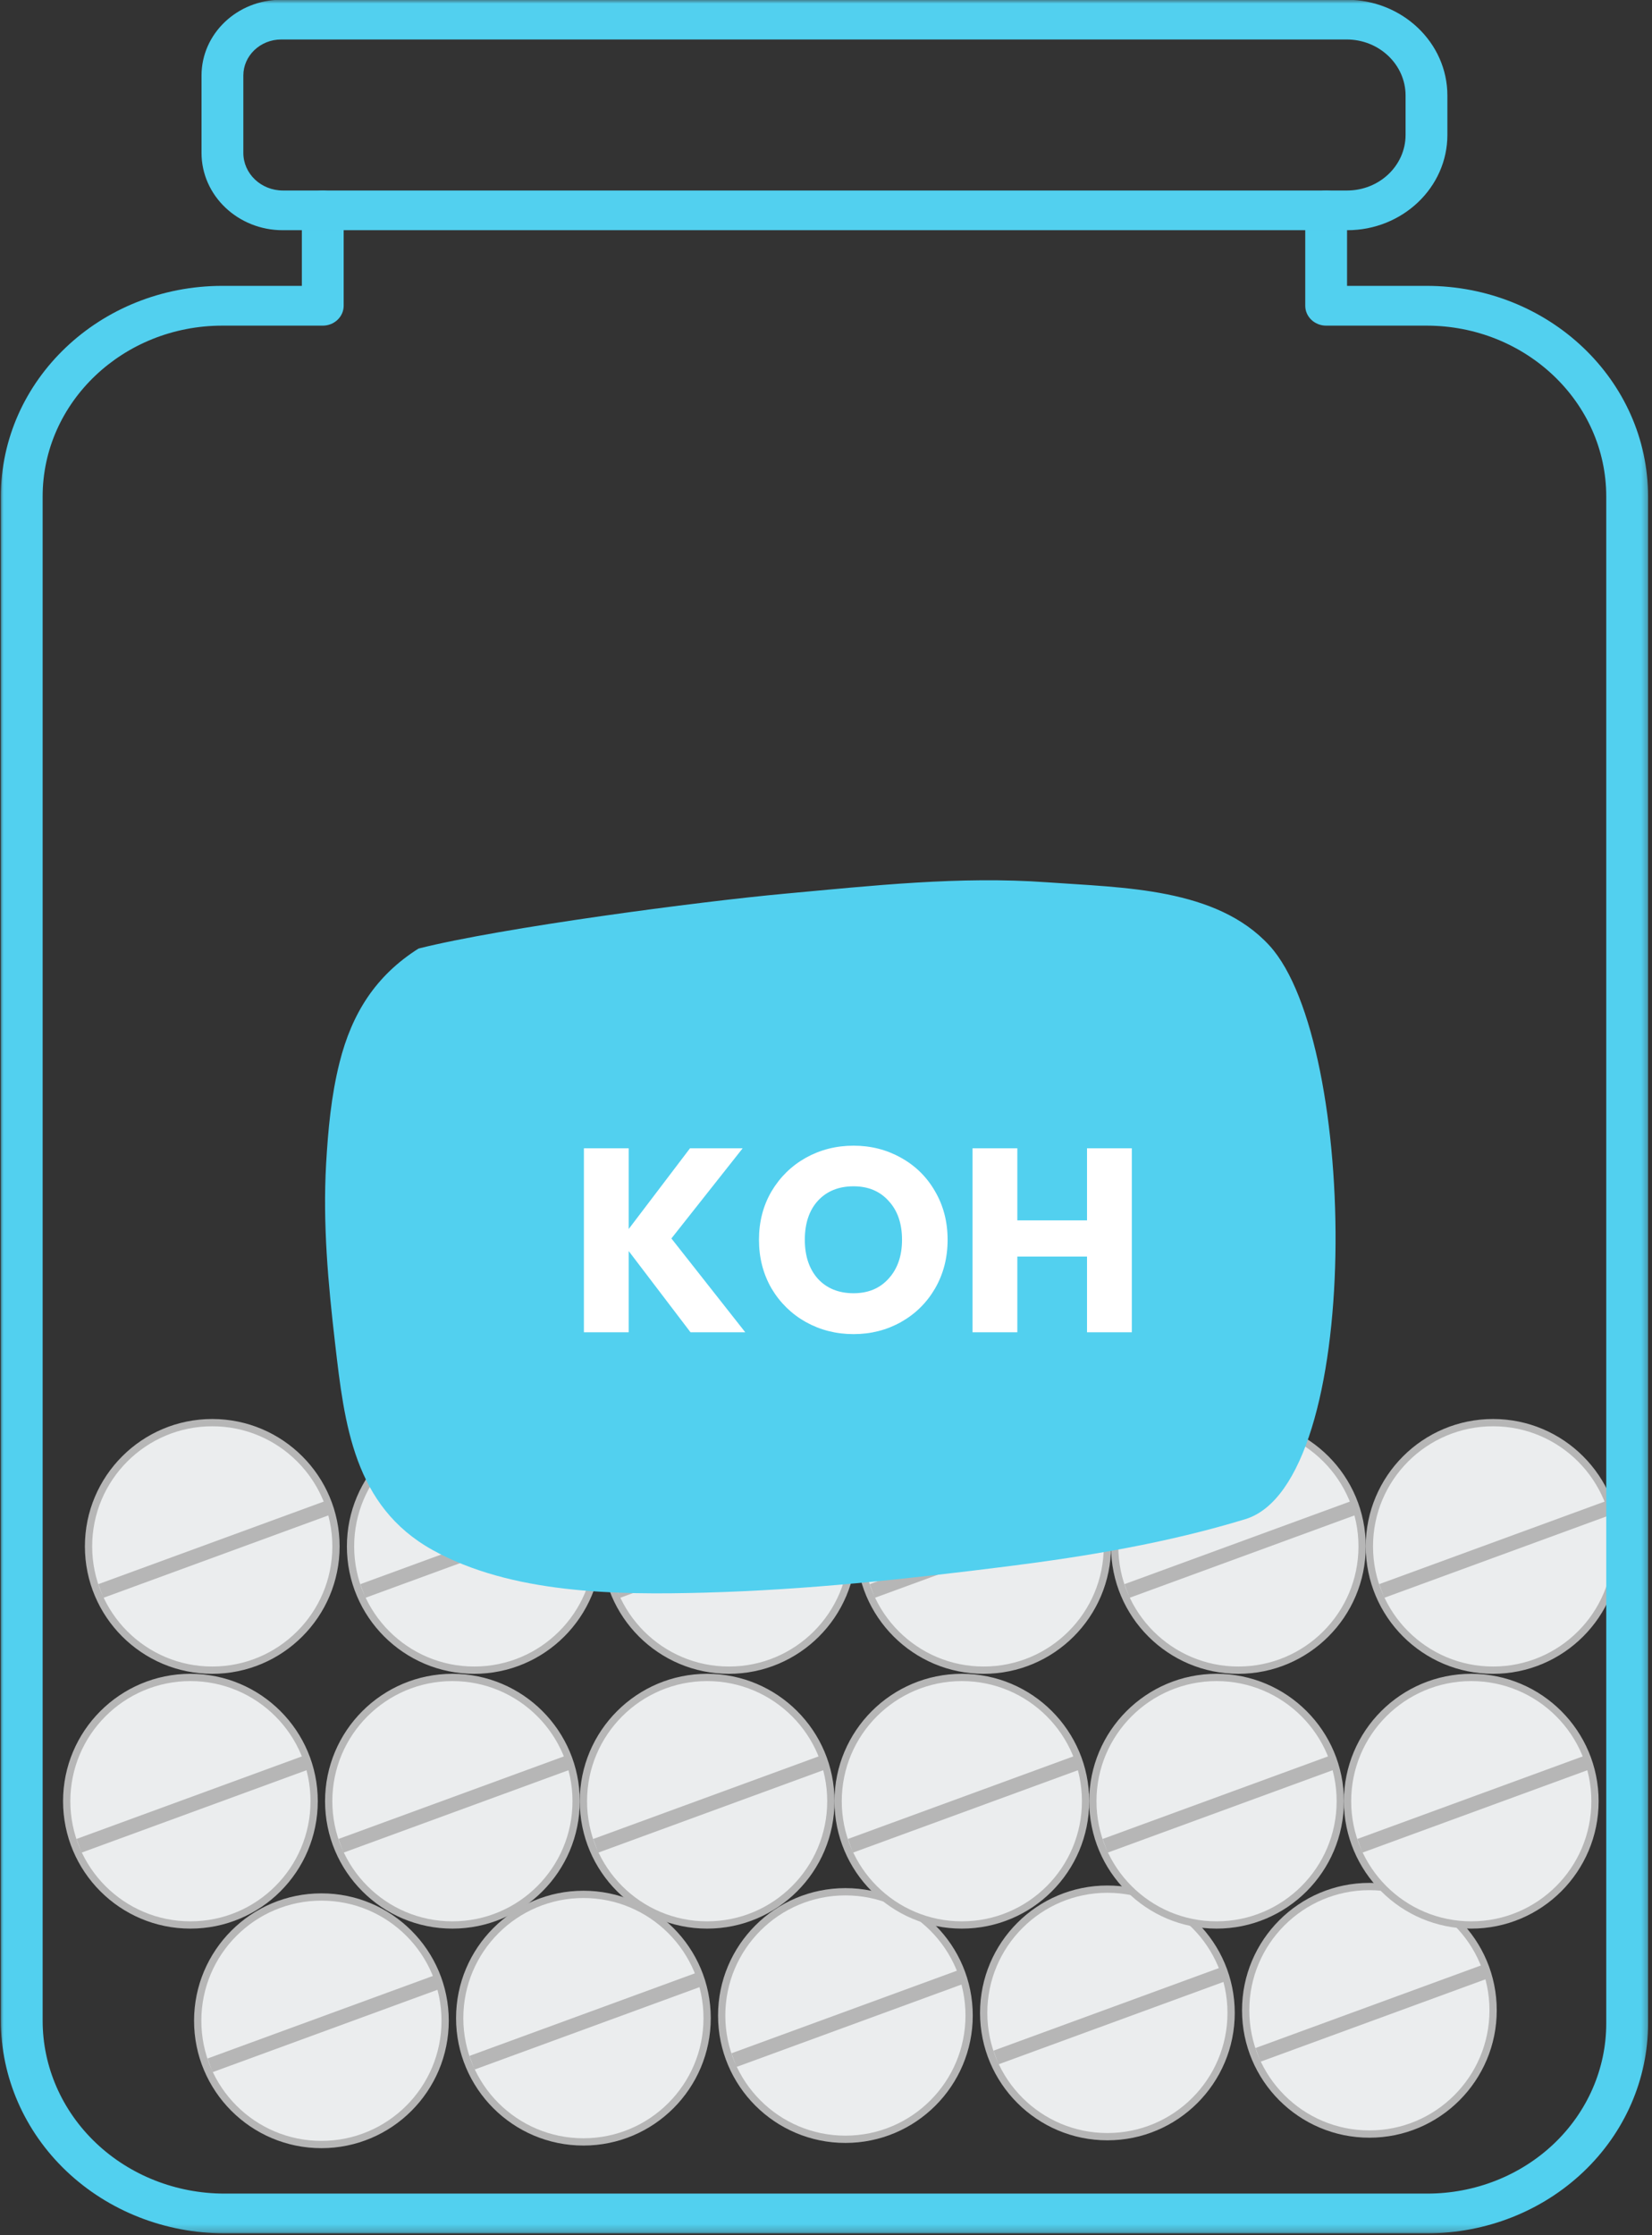 <svg width="227" height="307" viewBox="0 0 227 307" fill="none" xmlns="http://www.w3.org/2000/svg">
<rect x="0" y="0" width="227" height="307" fill="#333333" stroke="none"/>
<path d="M29.166 195.411C38.555 195.411 46.166 203.025 46.166 212.409C46.166 221.797 38.555 229.411 29.166 229.411C19.777 229.411 12.166 221.797 12.166 212.409C12.166 203.025 19.777 195.411 29.166 195.411Z" fill="#EBEDEE" stroke="#B6B6B6"/>
<path d="M13.855 218.536L44.918 207.161" stroke="#B6B6B6" stroke-width="2"/>
<path d="M65.166 195.411C74.555 195.411 82.166 203.025 82.166 212.409C82.166 221.797 74.555 229.411 65.166 229.411C55.777 229.411 48.166 221.797 48.166 212.409C48.166 203.025 55.777 195.411 65.166 195.411Z" fill="#EBEDEE" stroke="#B6B6B6"/>
<path d="M49.855 218.536L80.918 207.161" stroke="#B6B6B6" stroke-width="2"/>
<path d="M100.166 195.411C109.555 195.411 117.166 203.025 117.166 212.409C117.166 221.797 109.555 229.411 100.166 229.411C90.777 229.411 83.166 221.797 83.166 212.409C83.166 203.025 90.777 195.411 100.166 195.411Z" fill="#EBEDEE" stroke="#B6B6B6"/>
<path d="M84.856 218.536L115.918 207.161" stroke="#B6B6B6" stroke-width="2"/>
<path d="M135.166 195.411C144.555 195.411 152.166 203.025 152.166 212.409C152.166 221.797 144.555 229.411 135.166 229.411C125.777 229.411 118.166 221.797 118.166 212.409C118.166 203.025 125.777 195.411 135.166 195.411Z" fill="#EBEDEE" stroke="#B6B6B6"/>
<path d="M119.855 218.536L150.918 207.161" stroke="#B6B6B6" stroke-width="2"/>
<path d="M170.166 195.411C179.555 195.411 187.166 203.025 187.166 212.409C187.166 221.797 179.555 229.411 170.166 229.411C160.777 229.411 153.166 221.797 153.166 212.409C153.166 203.025 160.777 195.411 170.166 195.411Z" fill="#EBEDEE" stroke="#B6B6B6"/>
<path d="M154.855 218.536L185.918 207.161" stroke="#B6B6B6" stroke-width="2"/>
<path d="M205.166 195.411C214.555 195.411 222.166 203.025 222.166 212.409C222.166 221.797 214.555 229.411 205.166 229.411C195.777 229.411 188.166 221.797 188.166 212.409C188.166 203.025 195.777 195.411 205.166 195.411Z" fill="#EBEDEE" stroke="#B6B6B6"/>
<path d="M189.855 218.536L220.918 207.161" stroke="#B6B6B6" stroke-width="2"/>
<mask id="mask0_5707_1443" style="mask-type:luminance" maskUnits="userSpaceOnUse" x="0" y="25" width="227" height="282">
<path d="M0 25.578H226.667V306.766H0V25.578Z" fill="white"/>
</mask>
<g mask="url(#mask0_5707_1443)">
<path fill-rule="evenodd" clip-rule="evenodd" d="M41.478 28.896C41.478 27.391 42.765 26.167 44.353 26.167C45.937 26.167 47.223 27.391 47.223 28.896V42C47.223 43.505 45.937 44.729 44.353 44.729H30.557C16.921 44.729 5.859 55.234 5.859 68.198V277.563C5.859 283.859 8.494 289.901 13.182 294.354C17.869 298.807 24.223 301.307 30.848 301.307H196.13C202.645 301.307 208.9 298.849 213.515 294.464C218.124 290.083 220.713 284.141 220.713 277.943V68.198C220.713 55.234 209.656 44.729 196.015 44.729H182.223C180.64 44.729 179.354 43.505 179.354 42V28.896C179.354 27.391 180.64 26.167 182.223 26.167C183.807 26.167 185.098 27.391 185.098 28.896V39.266H196.015C212.827 39.266 226.458 52.219 226.458 68.198V277.943C226.458 285.589 223.26 292.922 217.572 298.323C211.885 303.729 204.171 306.766 196.13 306.766H30.848C22.697 306.766 14.885 303.693 9.119 298.214C3.354 292.734 0.119 285.307 0.119 277.563V68.198C0.119 52.219 13.744 39.266 30.557 39.266H41.478V28.896Z" fill="#52D0EF"/>
</g>
<mask id="mask1_5707_1443" style="mask-type:luminance" maskUnits="userSpaceOnUse" x="26" y="0" width="174" height="33">
<path d="M26.666 0H199.999V32.245H26.666V0Z" fill="white"/>
</mask>
<g mask="url(#mask1_5707_1443)">
<path fill-rule="evenodd" clip-rule="evenodd" d="M185.035 -0.036C192.681 -0.036 198.884 5.854 198.884 13.125V18.526C198.884 25.761 192.712 31.625 185.098 31.625H38.874C32.697 31.625 27.691 26.87 27.691 21V10.375C27.691 4.625 32.598 -0.036 38.65 -0.036H185.035ZM185.035 5.422H38.65C35.77 5.422 33.436 7.641 33.436 10.375V21C33.436 23.854 35.868 26.167 38.874 26.167H185.098C189.54 26.167 193.139 22.745 193.139 18.526V13.125C193.139 8.87 189.509 5.422 185.035 5.422Z" fill="#52D0EF"/>
</g>
<path fill-rule="evenodd" clip-rule="evenodd" d="M57.51 130.29C51.629 134.014 48.353 139.181 46.655 145.951C45.51 150.504 45.082 155.181 44.812 159.847C44.338 168.113 45.093 176.337 46.046 184.54C47.327 195.603 48.614 206.884 59.431 212.899C70.275 218.931 84.692 219.087 96.775 218.764C110.822 218.384 124.483 216.905 138.405 215.155C149.395 213.769 160.442 211.925 171.114 208.67C187.431 203.696 186.707 143.29 174.437 129.884C167.166 121.941 154.379 121.946 143.89 121.191C131.853 120.321 119.843 121.66 107.864 122.754C96.14 123.826 68.978 127.405 57.51 130.29Z" fill="#52D0EF"/>
<path d="M94.884 183L86.388 171.84V183H80.232V157.728H86.388V168.816L94.812 157.728H102.048L92.256 170.112L102.408 183H94.884ZM117.286 183.252C114.91 183.252 112.726 182.7 110.734 181.596C108.766 180.492 107.194 178.956 106.018 176.988C104.866 174.996 104.29 172.764 104.29 170.292C104.29 167.82 104.866 165.6 106.018 163.632C107.194 161.664 108.766 160.128 110.734 159.024C112.726 157.92 114.91 157.368 117.286 157.368C119.662 157.368 121.834 157.92 123.802 159.024C125.794 160.128 127.354 161.664 128.482 163.632C129.634 165.6 130.21 167.82 130.21 170.292C130.21 172.764 129.634 174.996 128.482 176.988C127.33 178.956 125.77 180.492 123.802 181.596C121.834 182.7 119.662 183.252 117.286 183.252ZM117.286 177.636C119.302 177.636 120.91 176.964 122.11 175.62C123.334 174.276 123.946 172.5 123.946 170.292C123.946 168.06 123.334 166.284 122.11 164.964C120.91 163.62 119.302 162.948 117.286 162.948C115.246 162.948 113.614 163.608 112.39 164.928C111.19 166.248 110.59 168.036 110.59 170.292C110.59 172.524 111.19 174.312 112.39 175.656C113.614 176.976 115.246 177.636 117.286 177.636ZM155.522 157.728V183H149.366V172.596H139.79V183H133.634V157.728H139.79V167.628H149.366V157.728H155.522Z" fill="white"/>
<path d="M44.166 260.568C53.555 260.568 61.166 268.181 61.166 277.566C61.166 286.954 53.555 294.568 44.166 294.568C34.777 294.568 27.166 286.954 27.166 277.566C27.166 268.181 34.777 260.568 44.166 260.568Z" fill="#EBEDEE" stroke="#B6B6B6"/>
<path d="M28.855 283.693L59.918 272.318" stroke="#B6B6B6" stroke-width="2"/>
<path d="M80.166 260.208C89.555 260.208 97.166 267.822 97.166 277.206C97.166 286.594 89.555 294.208 80.166 294.208C70.777 294.208 63.166 286.594 63.166 277.206C63.166 267.822 70.777 260.208 80.166 260.208Z" fill="#EBEDEE" stroke="#B6B6B6"/>
<path d="M64.856 283.333L95.918 271.958" stroke="#B6B6B6" stroke-width="2"/>
<path d="M116.166 259.849C125.555 259.849 133.166 267.463 133.166 276.847C133.166 286.235 125.555 293.849 116.166 293.849C106.777 293.849 99.166 286.235 99.166 276.847C99.166 267.463 106.777 259.849 116.166 259.849Z" fill="#EBEDEE" stroke="#B6B6B6"/>
<path d="M100.855 282.974L131.918 271.599" stroke="#B6B6B6" stroke-width="2"/>
<path d="M152.166 259.49C161.555 259.49 169.166 267.103 169.166 276.488C169.166 285.875 161.555 293.49 152.166 293.49C142.777 293.49 135.166 285.875 135.166 276.488C135.166 267.103 142.777 259.49 152.166 259.49Z" fill="#EBEDEE" stroke="#B6B6B6"/>
<path d="M136.855 282.614L167.918 271.239" stroke="#B6B6B6" stroke-width="2"/>
<path d="M188.166 259.13C197.555 259.13 205.166 266.744 205.166 276.128C205.166 285.516 197.555 293.13 188.166 293.13C178.777 293.13 171.166 285.516 171.166 276.128C171.166 266.744 178.777 259.13 188.166 259.13Z" fill="#EBEDEE" stroke="#B6B6B6"/>
<path d="M172.855 282.255L203.918 270.88" stroke="#B6B6B6" stroke-width="2"/>
<path d="M26.166 230.411C35.555 230.411 43.166 238.025 43.166 247.409C43.166 256.797 35.555 264.411 26.166 264.411C16.777 264.411 9.166 256.797 9.166 247.409C9.166 238.025 16.777 230.411 26.166 230.411Z" fill="#EBEDEE" stroke="#B6B6B6"/>
<path d="M10.855 253.536L41.918 242.161" stroke="#B6B6B6" stroke-width="2"/>
<path d="M62.166 230.411C71.555 230.411 79.166 238.025 79.166 247.409C79.166 256.797 71.555 264.411 62.166 264.411C52.777 264.411 45.166 256.797 45.166 247.409C45.166 238.025 52.777 230.411 62.166 230.411Z" fill="#EBEDEE" stroke="#B6B6B6"/>
<path d="M46.855 253.536L77.918 242.161" stroke="#B6B6B6" stroke-width="2"/>
<path d="M97.166 230.411C106.555 230.411 114.166 238.025 114.166 247.409C114.166 256.797 106.555 264.411 97.166 264.411C87.777 264.411 80.166 256.797 80.166 247.409C80.166 238.025 87.777 230.411 97.166 230.411Z" fill="#EBEDEE" stroke="#B6B6B6"/>
<path d="M81.856 253.536L112.918 242.161" stroke="#B6B6B6" stroke-width="2"/>
<path d="M132.166 230.411C141.555 230.411 149.166 238.025 149.166 247.409C149.166 256.797 141.555 264.411 132.166 264.411C122.777 264.411 115.166 256.797 115.166 247.409C115.166 238.025 122.777 230.411 132.166 230.411Z" fill="#EBEDEE" stroke="#B6B6B6"/>
<path d="M116.855 253.536L147.918 242.161" stroke="#B6B6B6" stroke-width="2"/>
<path d="M167.166 230.411C176.555 230.411 184.166 238.025 184.166 247.409C184.166 256.797 176.555 264.411 167.166 264.411C157.777 264.411 150.166 256.797 150.166 247.409C150.166 238.025 157.777 230.411 167.166 230.411Z" fill="#EBEDEE" stroke="#B6B6B6"/>
<path d="M151.855 253.536L182.918 242.161" stroke="#B6B6B6" stroke-width="2"/>
<path d="M202.166 230.411C211.555 230.411 219.166 238.025 219.166 247.409C219.166 256.797 211.555 264.411 202.166 264.411C192.777 264.411 185.166 256.797 185.166 247.409C185.166 238.025 192.777 230.411 202.166 230.411Z" fill="#EBEDEE" stroke="#B6B6B6"/>
<path d="M186.855 253.536L217.918 242.161" stroke="#B6B6B6" stroke-width="2"/>
</svg>
